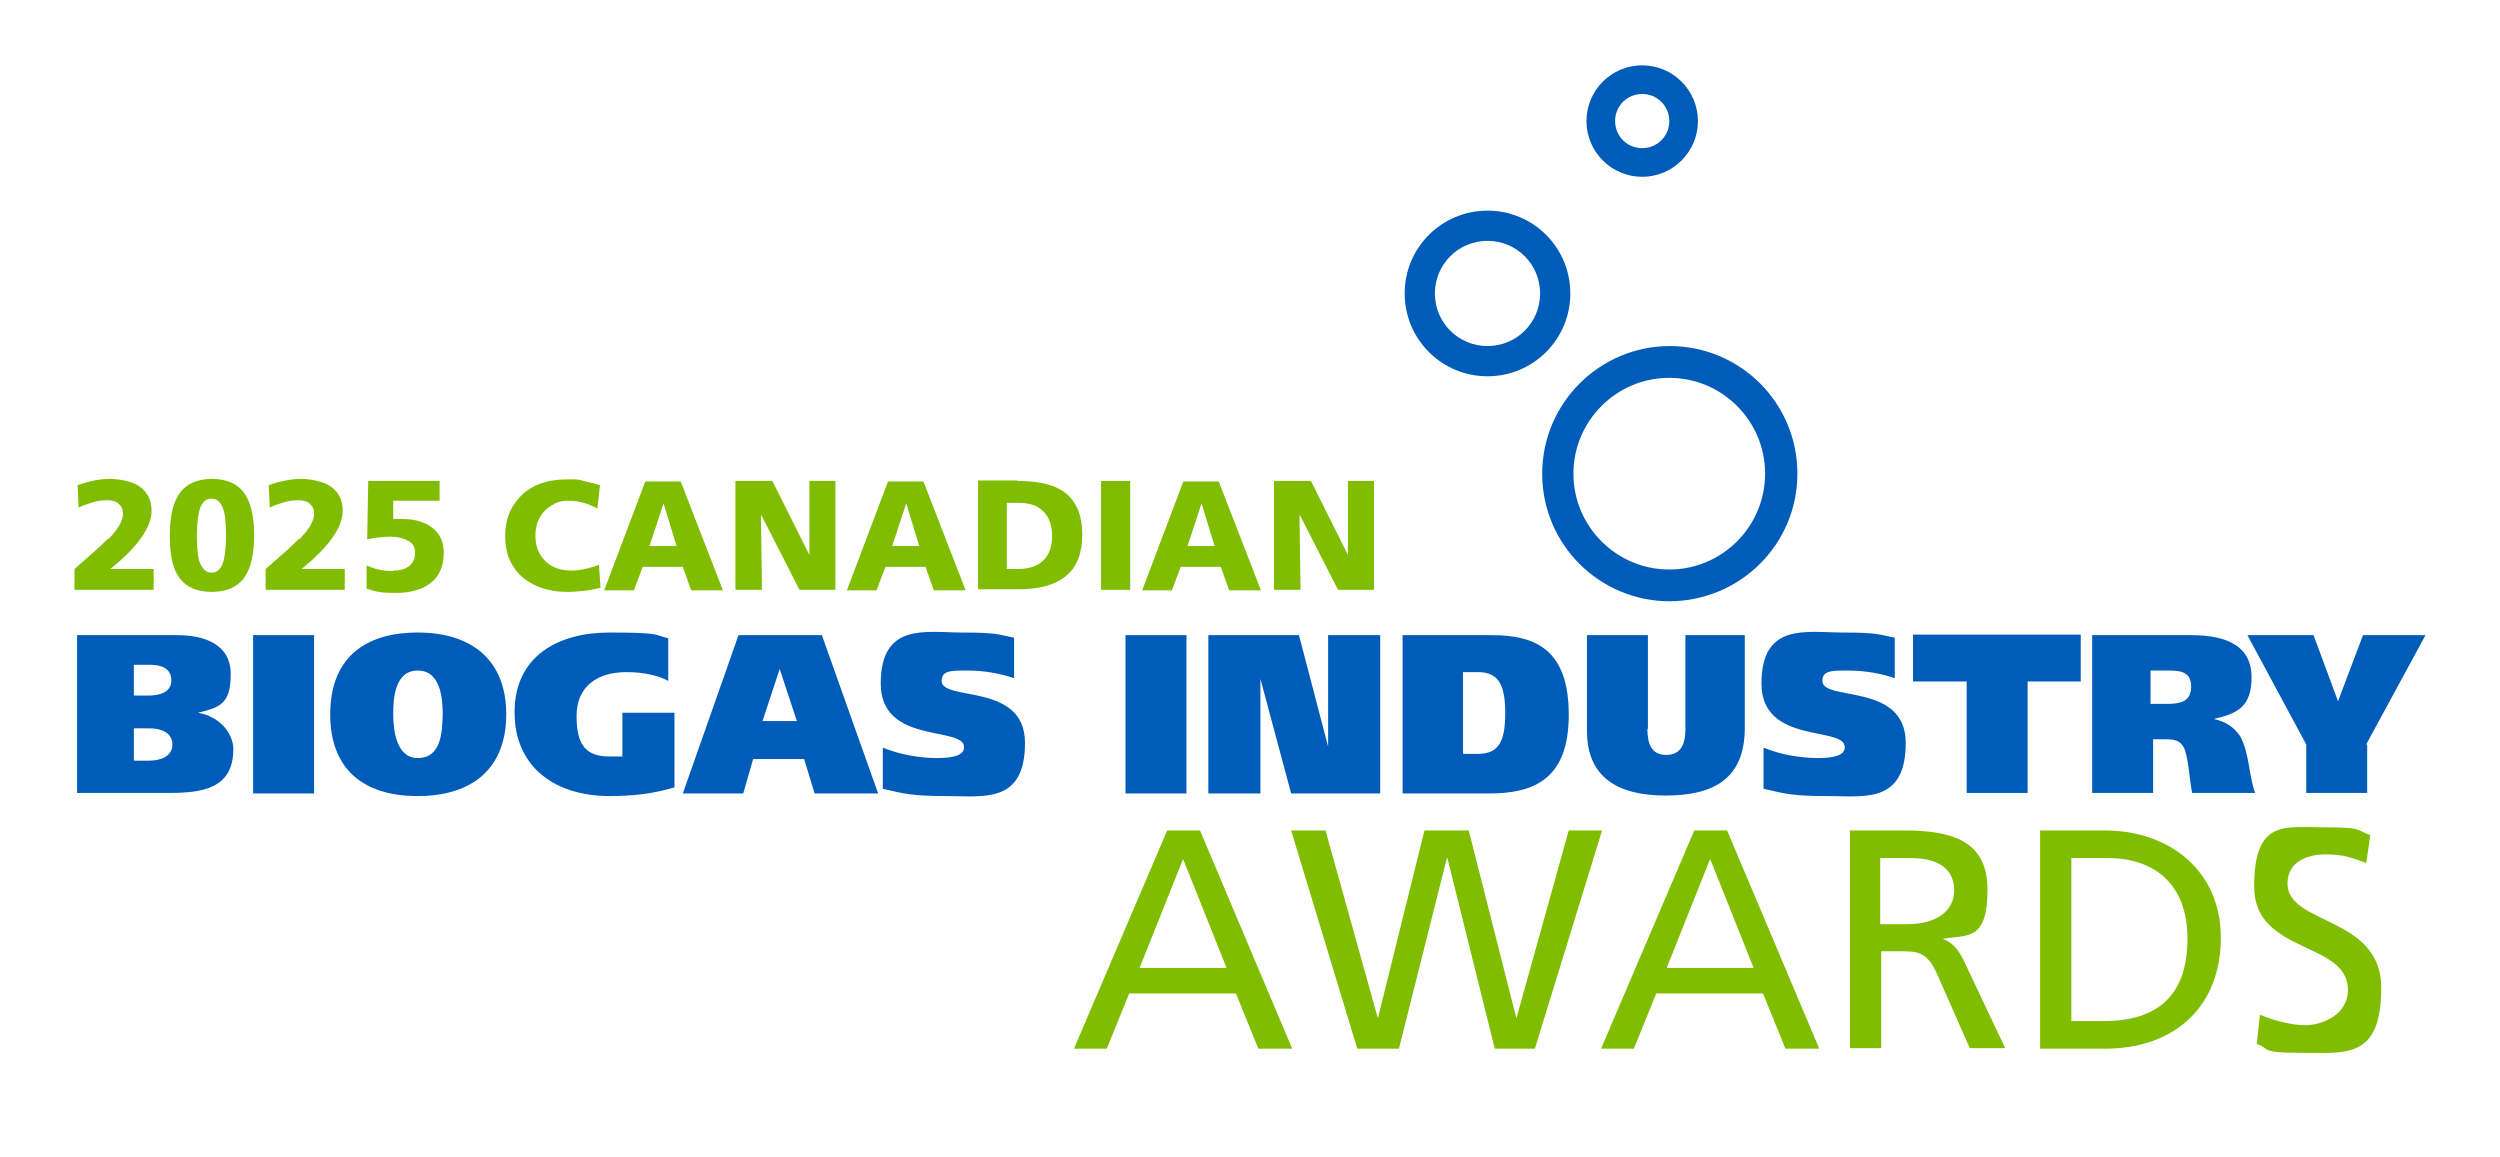 <?xml version="1.0" encoding="UTF-8"?>
<svg id="Layer_1" xmlns="http://www.w3.org/2000/svg" width="6.7in" height="3.1in" version="1.1" viewBox="0 0 480 220">
  <!-- Generator: Adobe Illustrator 29.0.0, SVG Export Plug-In . SVG Version: 2.1.0 Build 186)  -->
  <defs>
    <style>
      .st0 {
        fill: #80bc00;
      }

      .st1 {
        fill: #005cb9;
      }
    </style>
  </defs>
  <g>
    <g>
      <path class="st1" d="M296.1,89.9c0-13.5,11-24.5,24.5-24.5h0c13.5,0,24.5,10.9,24.5,24.5h0c0,13.5-10.9,24.4-24.5,24.5h0c-13.5,0-24.5-10.9-24.5-24.5h0ZM302.1,89.9c0,10.2,8.3,18.4,18.4,18.4h0c10.2,0,18.4-8.3,18.4-18.4h0c0-10.2-8.3-18.4-18.4-18.4h0c-10.2,0-18.4,8.3-18.4,18.4h0Z"/>
      <path class="st1" d="M304.6,22.2c0-5.9,4.8-10.7,10.7-10.7h0c5.9,0,10.7,4.8,10.7,10.7h0c0,5.9-4.8,10.7-10.7,10.7h0c-5.9,0-10.7-4.8-10.7-10.7h0ZM310.1,22.2c0,2.9,2.3,5.2,5.2,5.2h0c2.9,0,5.2-2.3,5.2-5.2h0c0-2.9-2.3-5.2-5.2-5.2h0c-2.9,0-5.2,2.3-5.2,5.2h0Z"/>
      <path class="st1" d="M269.7,55.3c0-8.8,7.1-15.9,15.9-15.9h0c8.8,0,15.9,7.1,15.9,15.9h0c0,8.8-7.1,15.9-15.9,15.9h0c-8.8,0-15.9-7.1-15.9-15.9h0ZM275.5,55.3c0,5.6,4.5,10.1,10.1,10.1h0c5.6,0,10.1-4.5,10.1-10.1h0c0-5.6-4.5-10.1-10.1-10.1h0c-5.6,0-10.1,4.5-10.1,10.1h0Z"/>
    </g>
    <g>
      <path class="st1" d="M14.8,120.9h19.1c5.3,0,10.4,1.7,10.4,7.5s-2.2,6.4-6.3,7.4h0c4.2.7,6.8,4,6.8,7,0,7.7-6.2,8.4-12.5,8.4H14.8v-30.4ZM25.7,132.5h2.9c2,0,4.3-.6,4.3-2.9s-1.9-3-4-3h-3.2v5.9ZM25.7,145h3c2.1,0,4.4-.8,4.4-3.1s-2.2-3.1-4.3-3.1h-3.1v6.2Z"/>
      <path class="st1" d="M60.3,120.9v30.4h-11.7v-30.4h11.7Z"/>
      <path class="st1" d="M80.2,151.8c-10.6,0-16.8-5.3-16.8-15.7s6.2-15.7,16.8-15.7,17,5.5,17,15.7-6.3,15.7-17,15.7ZM80.2,144.5c4.6,0,4.7-5.1,4.8-8.4,0-2.8-.3-8.4-4.8-8.4s-4.7,5.6-4.7,8.4.5,8.4,4.7,8.4Z"/>
      <path class="st1" d="M129.6,150.1c-4,1.2-7.8,1.7-12.6,1.7-10.1,0-18.2-5.3-18.2-16.1s8.4-15.3,18.2-15.3,8.4.4,11.3,1.1v8.2c-1.7-1-4.7-1.7-8-1.7-5.8,0-9.6,2.9-9.6,8.4s1.7,7.8,6.3,7.8,1.8,0,2.5-.3v-8.1h10v14.3Z"/>
      <path class="st1" d="M141.8,120.9h16l10.8,30.4h-12.2l-2-6.6h-9.8l-1.9,6.6h-11.6l10.7-30.4ZM146.3,137.4h6.7l-3.3-10h0l-3.3,10Z"/>
      <path class="st1" d="M194.8,129.2c-2.6-.9-5.7-1.5-9-1.5s-5,0-5,2c0,4,16,.2,16,11.9s-8,10.2-14.8,10.2-8.2-.4-12.5-1.4v-7.9c3.1,1.3,7,2,10.4,2s5.2-.6,5.2-2.1c0-4.1-16-.4-16-12.2s8.7-9.8,15.6-9.8,6.9.4,10,1v7.8Z"/>
      <path class="st1" d="M227.8,120.9v30.4h-11.7v-30.4h11.7Z"/>
      <path class="st1" d="M232,120.9h17.4l5.6,21.4h0v-21.4h10v30.4h-17.1l-5.9-22h0v22h-10v-30.4Z"/>
      <path class="st1" d="M269.3,120.9h17.1c8.7,0,14.8,3,14.8,15.3s-6.6,15.1-15.3,15.1h-16.6v-30.4ZM280.9,143.7h2.9c4.2,0,5.2-2.8,5.2-7.8s-1-7.9-5.2-7.9h-2.9v15.7Z"/>
      <path class="st1" d="M316.3,138.9c0,2.9.8,5,3.6,5s3.7-2,3.7-5v-18h11.4v17.8c0,9.8-6,13-15.2,13s-15.1-3.5-15.1-12.4v-18.4h11.7v18Z"/>
      <path class="st1" d="M363.9,129.2c-2.6-.9-5.7-1.5-9-1.5s-5,0-5,2c0,4,16,.2,16,11.9s-8,10.2-14.8,10.2-8.2-.4-12.5-1.4v-7.9c3.1,1.3,7,2,10.4,2s5.2-.6,5.2-2.1c0-4.1-16-.4-16-12.2s8.7-9.8,15.6-9.8,6.9.4,10,1v7.8Z"/>
      <path class="st1" d="M399.6,129.8h-10.3v21.4h-11.7v-21.4h-10.3v-9h32.2v9Z"/>
      <path class="st1" d="M401.8,120.9h18.8c7.3,0,11.7,2.3,11.7,8.1s-2.9,7-7.3,8h0c2.5.5,4,1.7,5.1,3.3,1.8,3.2,1.7,7.9,2.9,10.9h-12.1c-.5-2.2-.7-6.9-1.6-8.7-.7-1.4-1.9-1.6-3.3-1.6h-2.6v10.3h-11.7v-30.4ZM413,134.1h3c2.4,0,4.7-.3,4.7-3.3s-2.2-3.1-4.6-3.1h-3.2v6.5Z"/>
      <path class="st1" d="M454.5,141.9v9.3h-11.7v-9.3l-11.3-21h12.7l4.7,12.7h0l4.8-12.7h12l-11.4,21Z"/>
    </g>
    <g>
      <path class="st0" d="M224.1,158.4h6.3l17.7,41.9h-6.5l-4.3-10.6h-20.5l-4.3,10.6h-6.3l17.9-41.9ZM227.1,164l-8.3,20.8h16.7l-8.3-20.8Z"/>
      <path class="st0" d="M247.9,158.4h6.6l10,35.9h.1l8.9-35.9h8.5l9.1,35.9h.1l10-35.9h6.4l-12.9,41.9h-7.7l-9.1-36.6h-.1l-9.2,36.6h-8l-12.7-41.9Z"/>
      <path class="st0" d="M325.3,158.4h6.3l17.7,41.9h-6.5l-4.3-10.6h-20.5l-4.3,10.6h-6.3l17.9-41.9ZM328.3,164l-8.3,20.8h16.7l-8.3-20.8Z"/>
      <path class="st0" d="M355,158.4h10.3c8.3,0,16.3,1.3,16.3,11.3s-3.8,8.7-8.6,9.5h0c1.9.8,2.8,1.7,4.1,4.3l7.9,16.7h-6.8l-6.4-14.5c-1.9-4.1-3.8-4.1-7-4.1h-3.6v18.6h-6v-41.9ZM361,176.4h5.1c5.7,0,9.1-2.5,9.1-6.5s-2.9-6.2-8.4-6.2h-5.8v12.7Z"/>
      <path class="st0" d="M391.7,158.4h12.4c12.4,0,22.3,7.7,22.3,20.6s-8.5,21.3-22.3,21.3h-12.4v-41.9ZM397.7,195h6.3c10.3,0,16-5,16-15.8s-6.7-15.5-15.3-15.5h-7v31.3Z"/>
      <path class="st0" d="M454.4,164.7c-3.1-1.2-4.7-1.7-7.9-1.7s-7.3,1.2-7.3,5.6c0,8,18,6.2,18,20s-6.9,12.5-15.3,12.5-5.8-.8-8.6-1.7l.6-5.6c2,.8,5.6,2,8.7,2s8.2-1.9,8.2-6.8c0-9.4-18-6.8-18-19.8s5.9-11.4,13.4-11.4,6.1.5,8.9,1.5l-.8,5.5Z"/>
    </g>
  </g>
  <g>
    <path class="st0" d="M20.8,102.5c1.9-2,2.8-3.6,2.8-4.8s-.3-1.5-.8-2c-.5-.5-1.2-.7-2.2-.7s-1.8.1-2.8.4c-1,.3-1.9.6-2.7,1l-.2-4.3c2.3-.8,4.4-1.2,6.2-1.2s4.5.5,5.9,1.6,2.1,2.6,2.1,4.5c0,3.2-2.6,6.9-7.9,11.2h8.3v4h-15.2v-4c1.8-1.6,3.2-2.8,4.1-3.6.9-.8,1.6-1.5,2.3-2.2Z"/>
    <path class="st0" d="M32.6,101.8c0-3.8.7-6.6,2-8.3,1.3-1.7,3.4-2.6,6.1-2.6s4.8.9,6.1,2.6c1.3,1.7,2,4.5,2,8.2s-.7,6.6-2,8.3c-1.3,1.7-3.4,2.6-6.1,2.6s-4.8-.8-6.1-2.5c-1.4-1.7-2-4.5-2-8.3ZM43.4,101.8c0-2.6-.2-4.4-.7-5.5-.4-1-1.1-1.6-2.1-1.6s-1.6.5-2.1,1.6c-.4,1-.7,2.9-.7,5.5s.2,4.5.7,5.5c.5,1,1.1,1.6,2.1,1.6s1.6-.5,2.1-1.6c.4-1,.7-2.9.7-5.5Z"/>
    <path class="st0" d="M57.5,102.5c1.9-2,2.8-3.6,2.8-4.8s-.3-1.5-.8-2c-.5-.5-1.2-.7-2.2-.7s-1.8.1-2.8.4c-1,.3-1.9.6-2.7,1l-.2-4.3c2.3-.8,4.4-1.2,6.2-1.2s4.5.5,5.9,1.6,2.1,2.6,2.1,4.5c0,3.2-2.6,6.9-7.9,11.2h8.3v4h-15.2v-4c1.8-1.6,3.2-2.8,4.1-3.6.9-.8,1.6-1.5,2.3-2.2Z"/>
    <path class="st0" d="M75.5,108.5c1.4,0,2.4-.3,3.1-.9.7-.6,1.1-1.4,1.1-2.5s-.4-1.8-1.3-2.3-2-.8-3.4-.8-3.2.2-4.5.5l.2-11.2h13.7v3.8h-8.9v3.5c.1,0,.4,0,.8,0,.4,0,.7,0,1,0,1.4,0,2.8.2,3.9.7,1.2.4,2.2,1.2,2.9,2.1.7,1,1.1,2.2,1.1,3.7,0,2.5-.8,4.4-2.4,5.7-1.6,1.3-3.9,2-6.8,2s-3.6-.2-5.6-.8v-4.5c1.6.8,3.3,1.1,5.2,1.1Z"/>
    <path class="st0" d="M109,112.6c-2.3,0-4.3-.4-6.1-1.2-1.8-.8-3.3-2-4.3-3.6-1.1-1.6-1.6-3.6-1.6-5.9s.5-4.2,1.5-5.8c1-1.6,2.3-2.9,4.1-3.8,1.8-.9,3.9-1.3,6.4-1.3s2,0,3,.3c1,.2,2.1.5,3.2.8l-.5,4.5c-1.8-1-3.6-1.5-5.4-1.5s-2.4.3-3.4.9-1.8,1.4-2.3,2.4c-.6,1-.8,2.2-.8,3.5s.3,2.5.9,3.5,1.4,1.8,2.4,2.3c1.1.6,2.3.8,3.7.8s3.4-.4,5.2-1.1l.3,4.4c-1.2.3-2.2.5-3.2.6-1,.1-2,.2-3,.2Z"/>
    <path class="st0" d="M123.4,107.8l-1.7,4.5h-5.7l7.9-20.9h6.8l8.1,20.9h-6.1l-1.6-4.5h-7.9ZM124.7,103.8h5.2l-2.5-8.2h0l-2.7,8.2Z"/>
    <path class="st0" d="M146.1,97.9l.2,14.3h-5.1v-20.9h7.1l7.1,14.2h0v-14.2c0,0,5,0,5,0v20.9h-6.9l-7.3-14.3h0Z"/>
    <path class="st0" d="M170,107.8l-1.7,4.5h-5.7l7.9-20.9h6.8l8.1,20.9h-6.1l-1.6-4.5h-7.9ZM171.3,103.8h5.2l-2.5-8.2h0l-2.7,8.2Z"/>
    <path class="st0" d="M195.4,91.3c4.3,0,7.4.8,9.4,2.5,2,1.7,3,4.3,3,7.8s-1,6.2-3.1,7.9c-2.1,1.8-5.2,2.6-9.2,2.6h-7.7v-20.9h7.6ZM202,101.8c0-2-.6-3.6-1.7-4.7-1.1-1.1-2.7-1.6-4.8-1.6h-2.2v12.7h2.2c2,0,3.6-.5,4.8-1.6,1.1-1.1,1.7-2.6,1.7-4.7Z"/>
    <path class="st0" d="M217,91.3v20.9h-5.6v-20.9h5.6Z"/>
    <path class="st0" d="M226.7,107.8l-1.7,4.5h-5.7l7.9-20.9h6.8l8.1,20.9h-6.1l-1.6-4.5h-7.9ZM228,103.8h5.2l-2.5-8.2h0l-2.7,8.2Z"/>
    <path class="st0" d="M249.5,97.9l.2,14.3h-5.1v-20.9h7.1l7.1,14.2h0v-14.2c0,0,5,0,5,0v20.9h-6.9l-7.3-14.3h0Z"/>
  </g>
</svg>
